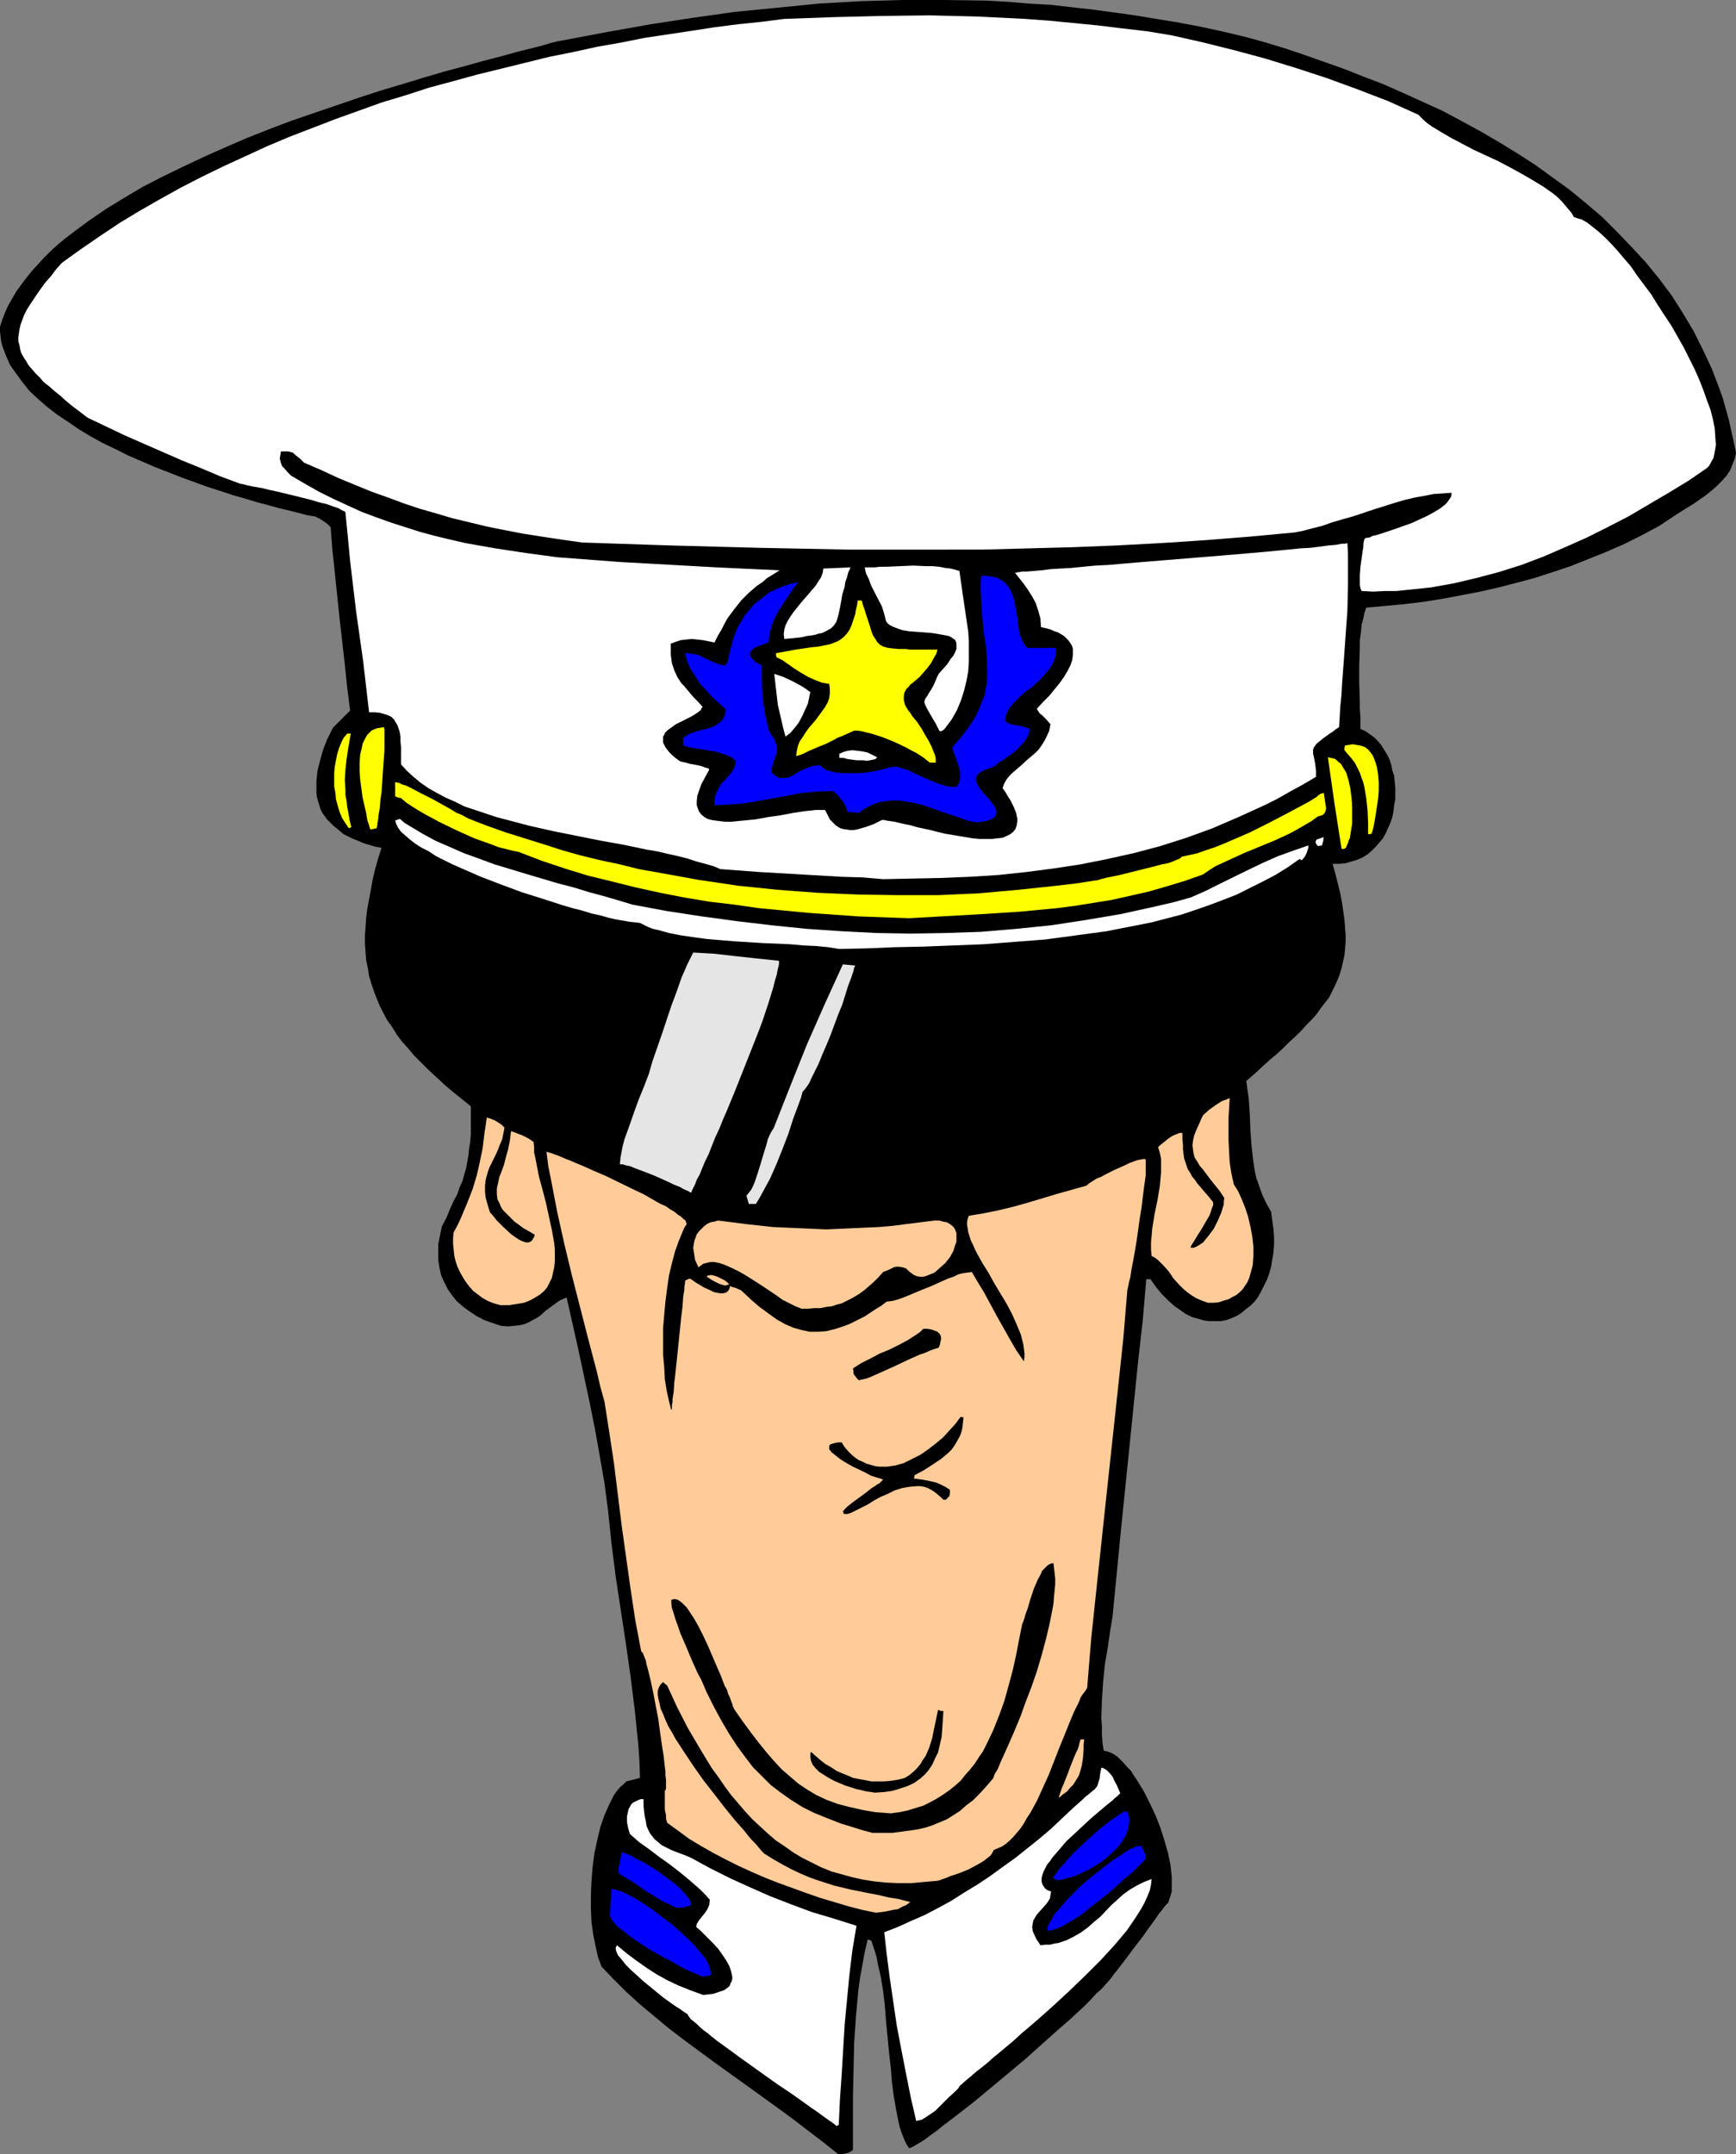 <?xml version="1.0" encoding="UTF-8" standalone="no"?>
<svg
   version="1.0"
   width="125.491mm"
   height="155.668mm"
   id="svg33"
   sodipodi:docname="Sailor 4.wmf"
   xmlns:inkscape="http://www.inkscape.org/namespaces/inkscape"
   xmlns:sodipodi="http://sodipodi.sourceforge.net/DTD/sodipodi-0.dtd"
   xmlns="http://www.w3.org/2000/svg"
   xmlns:svg="http://www.w3.org/2000/svg">
  <rect width="100%" height="100%" fill="#808080" stroke="none"/>
  <sodipodi:namedview
     id="namedview33"
     pagecolor="#ffffff"
     bordercolor="#000000"
     borderopacity="0.25"
     inkscape:showpageshadow="2"
     inkscape:pageopacity="0.0"
     inkscape:pagecheckerboard="0"
     inkscape:deskcolor="#d1d1d1"
     inkscape:document-units="mm" />
  <defs
     id="defs1">
    <pattern
       id="WMFhbasepattern"
       patternUnits="userSpaceOnUse"
       width="6"
       height="6"
       x="0"
       y="0" />
  </defs>
  <path
     style="fill:#000000;fill-opacity:1;fill-rule:evenodd;stroke:none"
     d="m 228.988,588.353 -4.04,-3.232 -4.04,-3.07 -4.202,-3.232 -4.202,-3.07 -8.726,-6.302 -8.565,-6.14 -8.565,-6.302 -4.202,-3.232 -3.878,-3.232 -3.878,-3.232 -3.717,-3.393 -3.394,-3.393 -3.232,-3.393 -0.485,-1.293 -0.485,-1.293 -0.323,-1.454 -0.323,-1.454 -0.646,-3.232 -0.485,-3.393 -0.162,-3.717 v -3.717 l 0.162,-3.878 0.323,-3.878 0.485,-3.717 0.808,-3.717 0.808,-3.393 1.131,-3.232 0.646,-1.454 0.646,-1.454 0.646,-1.293 0.646,-1.293 0.808,-1.131 0.808,-0.97 0.97,-0.808 0.808,-0.808 1.939,-0.485 1.778,-0.485 -0.162,-4.848 -0.323,-4.525 -0.97,-9.372 -1.131,-9.049 -1.293,-9.049 -2.747,-18.098 -1.131,-8.888 -0.97,-9.211 -0.97,-7.433 -1.293,-7.433 -1.293,-7.272 -1.454,-7.272 -3.07,-14.382 -3.232,-14.382 -1.131,0.485 -0.97,0.485 -1.778,1.293 -1.778,1.293 -1.616,1.454 -0.97,0.646 -0.97,0.485 -1.131,0.646 -1.131,0.485 -1.293,0.323 -1.616,0.162 -1.616,0.162 -1.939,-0.162 -2.424,-0.808 -2.262,-0.808 -2.101,-1.131 -1.939,-1.293 -1.778,-1.293 -1.616,-1.454 -1.293,-1.616 -1.131,-1.616 -0.97,-1.939 -0.808,-1.778 -0.485,-2.101 -0.323,-2.101 v -2.101 -2.262 l 0.485,-2.424 0.485,-2.424 1.293,-2.424 0.97,-2.424 0.97,-2.101 0.97,-1.778 0.646,-1.939 0.808,-1.778 0.485,-1.778 0.485,-1.616 0.323,-1.778 0.323,-1.778 0.162,-1.778 0.323,-1.939 0.162,-2.101 v -2.262 -2.585 -2.747 l -2.586,-2.101 -2.424,-1.939 -2.262,-1.939 -2.262,-2.101 -2.101,-1.939 -1.939,-1.939 -1.939,-1.939 -1.616,-1.939 -1.616,-1.778 -1.454,-1.939 -1.293,-2.101 -1.293,-1.778 -1.131,-2.101 -0.97,-1.939 -0.808,-1.939 -0.808,-2.101 -0.646,-1.939 -0.646,-2.101 -0.323,-2.101 -0.485,-2.262 -0.162,-2.262 -0.162,-2.101 v -2.424 l 0.162,-2.262 0.162,-2.424 0.323,-2.585 0.485,-2.585 0.485,-2.585 0.485,-2.747 0.646,-2.747 0.808,-2.909 0.97,-3.07 -1.778,-0.323 -1.616,-0.485 -1.616,-0.485 -1.454,-0.646 -1.293,-0.485 -1.293,-0.646 -1.293,-0.646 -0.97,-0.808 -0.97,-0.808 -0.97,-0.808 -0.808,-0.808 -0.808,-0.808 -1.293,-1.778 -0.485,-0.97 -0.646,-2.101 -0.323,-1.131 -0.162,-1.131 v -1.293 -2.262 l 0.323,-2.747 0.646,-2.585 0.808,-2.909 1.131,-2.909 1.616,-3.232 2.262,-2.262 2.424,-2.424 -0.808,-6.302 -0.646,-6.302 -1.454,-12.766 -1.293,-12.443 -0.646,-6.14 -0.485,-6.14 -0.808,-0.808 -0.646,-0.485 -0.485,-0.323 -0.485,-0.323 -0.808,-0.485 -0.97,-0.485 -2.101,-0.323 -2.424,-0.646 -2.586,-0.646 -2.747,-0.646 -2.909,-0.808 -3.07,-0.808 -3.232,-0.97 -3.394,-0.97 -3.394,-1.131 -3.555,-1.131 -7.11,-2.585 -7.434,-2.909 -7.11,-3.07 -3.555,-1.778 -3.394,-1.616 -3.232,-1.778 -3.232,-1.939 -3.07,-2.101 -2.909,-1.939 -2.747,-2.101 -2.586,-2.262 L 8.08,106.812 6.141,104.388 4.363,101.964 2.747,99.702 1.616,97.116 0.646,94.531 0.323,93.238 0.162,91.945 0,90.491 v -1.293 l 0.646,-1.939 0.808,-2.101 0.808,-1.778 1.131,-1.939 1.131,-1.939 1.293,-1.778 1.454,-1.939 1.454,-1.778 1.616,-1.778 1.616,-1.778 1.778,-1.778 1.939,-1.778 1.939,-1.616 2.101,-1.616 4.363,-3.232 4.686,-3.232 5.01,-3.07 5.171,-3.07 5.333,-2.747 5.656,-2.747 5.818,-2.747 5.818,-2.585 5.979,-2.585 6.141,-2.424 5.979,-2.262 6.141,-2.101 6.141,-2.101 6.141,-2.101 5.979,-1.939 5.979,-1.778 5.818,-1.778 5.494,-1.616 5.494,-1.454 5.171,-1.454 5.01,-1.293 4.686,-1.293 4.525,-1.131 1.939,-0.485 2.101,-0.646 1.939,-0.485 1.778,-0.323 L 165.964,8.726 177.76,6.625 189.396,4.848 200.869,3.232 212.504,2.101 223.816,0.97 235.29,0.323 246.602,0 h 11.474 l 11.474,0.162 5.656,0.323 5.818,0.485 5.818,0.323 5.656,0.646 5.818,0.646 5.979,0.808 5.818,0.808 5.818,0.97 5.979,0.97 5.979,1.131 5.979,1.293 6.141,1.454 5.333,1.454 5.333,1.616 5.333,1.778 5.494,1.939 5.494,1.939 5.333,2.101 5.494,2.101 5.494,2.424 5.333,2.424 5.333,2.424 5.171,2.747 5.333,2.909 5.01,2.909 5.01,3.07 5.01,3.232 4.686,3.393 4.686,3.393 4.525,3.717 4.363,3.717 4.04,4.04 4.04,4.201 3.878,4.201 3.555,4.363 3.394,4.525 3.07,4.848 2.909,4.848 2.586,5.171 2.424,5.171 2.101,5.494 0.97,2.747 0.808,2.909 0.808,2.909 0.646,2.909 0.646,2.909 0.646,3.07 -0.323,1.616 -0.646,1.616 -0.646,1.616 -0.97,1.454 -1.293,1.454 -1.293,1.293 -1.454,1.293 -1.616,1.293 -3.232,2.262 -3.394,2.101 -3.232,2.101 -1.454,0.97 -1.454,0.97 -4.848,2.585 -4.848,2.424 -4.848,2.101 -4.848,1.939 -4.848,1.939 -4.848,1.616 -5.01,1.616 -4.848,1.293 -5.01,1.293 -5.01,1.131 -5.01,0.97 -5.171,0.97 -5.01,0.808 -5.333,0.646 -5.171,0.485 -5.333,0.485 -0.485,1.293 -0.323,1.616 -0.485,1.778 -0.162,1.939 -0.323,2.262 v 2.262 l -0.162,4.686 v 4.848 l 0.162,4.848 v 2.101 l 0.162,2.101 v 1.778 1.616 l 1.454,0.646 1.131,0.808 1.131,0.808 0.97,0.97 0.97,1.131 0.808,1.293 0.808,1.293 0.646,1.293 0.485,1.454 0.323,1.616 0.485,1.454 0.162,1.616 0.162,1.616 v 1.616 1.616 l -0.323,1.616 -0.162,1.616 -0.323,1.616 -0.485,1.454 -0.646,1.454 -0.646,1.454 -0.808,1.454 -0.97,1.131 -0.97,1.131 -1.131,1.131 -1.131,0.97 -1.293,0.808 -1.454,0.646 -1.616,0.485 -1.616,0.485 -1.778,0.162 h -1.778 l 0.808,2.909 0.646,2.585 0.646,2.585 0.485,2.585 0.323,2.262 0.323,2.262 0.162,2.101 0.162,2.101 v 1.939 l -0.162,1.939 -0.162,1.778 -0.808,3.555 -0.485,1.616 -0.646,1.616 -0.646,1.454 -0.808,1.616 -0.808,1.616 -2.262,2.909 -1.131,1.616 -1.293,1.454 -1.454,1.454 -1.293,1.454 -1.616,1.616 -1.778,1.616 -1.616,1.616 -1.939,1.778 -1.939,1.616 -1.939,1.778 -2.101,1.939 -2.262,1.939 0.323,2.262 0.323,2.262 0.323,4.525 0.162,4.363 0.323,4.363 0.485,4.201 0.323,2.262 0.485,2.262 0.808,2.262 0.808,2.262 1.131,2.424 1.293,2.262 0.323,2.424 0.323,2.262 0.162,2.262 v 2.101 l -0.162,2.101 -0.323,1.939 -0.323,1.939 -0.485,1.778 -0.646,1.778 -0.808,1.616 -0.808,1.616 -0.808,1.454 -0.97,1.293 -1.131,1.131 -1.293,0.97 -1.131,0.97 -1.293,0.808 -1.454,0.646 -1.293,0.485 -1.616,0.323 h -1.454 -1.616 l -1.454,-0.162 -1.616,-0.485 -1.778,-0.485 -1.616,-0.808 -1.616,-1.131 -1.616,-1.131 -1.616,-1.454 -1.778,-1.778 -1.454,-1.778 -1.616,-2.262 h -0.485 -0.646 l -0.97,11.311 -1.293,11.473 -4.686,46.053 -2.262,23.269 -0.323,1.939 -0.323,1.939 -0.323,2.262 -0.323,2.262 -0.808,4.686 -0.485,4.848 -0.323,5.009 -0.162,4.848 0.162,2.262 v 2.262 l 0.162,2.262 0.323,2.101 0.808,0.162 0.97,0.323 0.97,0.485 0.97,0.646 0.808,0.808 0.97,0.97 0.97,1.131 0.97,0.97 0.808,1.293 0.97,1.454 1.778,2.909 1.616,3.232 1.616,3.393 1.293,3.393 1.131,3.555 0.97,3.393 0.646,3.232 0.162,1.616 0.162,1.454 v 1.454 1.293 1.293 l -0.323,1.131 -0.323,0.97 -0.323,0.97 -0.323,0.323 -0.485,0.485 -0.485,0.646 -0.485,0.646 -0.808,0.97 -0.646,0.97 -0.808,1.131 -0.808,1.131 -0.97,1.293 -0.97,1.454 -1.131,1.454 -1.131,1.454 -2.424,3.232 -2.586,3.393 -0.808,0.97 -0.808,1.131 -1.131,1.293 -1.293,1.454 -1.616,1.454 -1.616,1.778 -1.778,1.778 -1.939,1.778 -2.101,1.939 -2.262,1.939 -4.525,4.04 -4.686,4.201 -5.01,4.201 -4.848,4.04 -4.686,3.878 -2.262,1.778 -2.101,1.616 -2.101,1.616 -1.939,1.454 -1.778,1.454 -1.616,1.131 -1.454,1.131 -1.293,0.808 -1.131,0.646 -0.808,0.485 -0.646,0.323 -0.485,0.162 -0.646,-0.97 -0.485,-0.97 -0.485,-1.131 -0.485,-1.293 -0.485,-1.454 -0.323,-1.454 -0.323,-1.616 -0.323,-1.616 -0.646,-3.717 -0.485,-3.717 -0.323,-4.04 -0.485,-4.201 -0.808,-8.403 -0.323,-4.201 -0.485,-4.201 -0.646,-3.878 -0.808,-3.555 -0.323,-1.778 -0.485,-1.616 -0.485,-1.454 -0.485,-1.454 -0.97,-0.323 -0.808,3.393 -0.646,3.555 -0.646,3.555 -0.485,3.555 -0.646,7.11 -0.485,7.272 -0.162,7.272 -0.162,7.272 v 14.543 l -0.485,0.323 -0.485,0.323 -1.131,0.323 -0.97,0.162 z"
     id="path1" />
  <path
     style="fill:#ffffff;fill-opacity:1;fill-rule:evenodd;stroke:none"
     d="m 228.665,580.758 -0.97,-0.808 -0.97,-0.646 -1.131,-0.808 -1.131,-0.808 -1.293,-0.97 -1.454,-0.97 -2.909,-2.101 -3.232,-2.262 -3.394,-2.262 -6.787,-4.848 -3.394,-2.424 -3.07,-2.262 -2.909,-2.101 -1.454,-1.131 -1.131,-0.97 -1.131,-0.808 -1.131,-0.97 -0.808,-0.808 -0.808,-0.646 -0.808,-0.646 -0.485,-0.646 -0.323,-0.485 -0.162,-0.323 -0.323,-0.162 -0.485,-0.323 -0.485,-0.323 -0.646,-0.485 -1.293,-0.808 -1.616,-1.131 -1.778,-1.293 -1.778,-1.454 -3.555,-2.909 -1.778,-1.616 -1.616,-1.454 -1.454,-1.454 -1.131,-1.454 -0.97,-1.131 -0.323,-0.646 -0.162,-0.485 -0.162,-0.485 v -0.485 l 0.162,-0.323 0.162,-0.323 2.747,2.262 2.586,1.939 2.747,1.939 2.747,1.778 2.909,1.616 3.07,1.454 3.232,1.293 1.778,0.646 1.778,0.646 1.454,-0.162 1.293,-0.162 0.97,-0.323 0.97,-0.323 0.97,-0.323 0.485,-0.323 0.646,-0.485 0.485,-0.485 0.162,-0.646 0.323,-0.485 0.162,-0.646 v -0.646 l -0.323,-1.454 -0.485,-1.454 -0.808,-1.454 -0.97,-1.454 -1.131,-1.616 -1.293,-1.454 -1.293,-1.293 -1.293,-1.293 -1.131,-1.131 -1.131,-0.97 0.162,-0.808 0.485,-0.808 0.485,-0.646 0.646,-0.808 0.646,-0.808 0.646,-0.97 0.485,-1.131 0.162,-1.454 -1.293,-1.454 -1.293,-1.293 -2.747,-2.424 -2.747,-2.262 -2.909,-2.262 -2.747,-1.939 -2.747,-2.101 -2.747,-1.939 -2.586,-2.262 -0.485,-1.616 -0.323,-1.616 v -1.616 l 0.323,-1.454 0.162,-0.646 0.323,-0.485 0.323,-0.646 0.485,-0.485 0.646,-0.323 0.646,-0.323 0.808,-0.323 h 0.808 v 1.778 l 0.162,1.616 0.162,1.293 0.323,1.454 0.162,1.131 0.485,1.131 0.485,0.97 0.646,0.808 0.646,0.808 0.97,0.808 0.97,0.808 1.293,0.646 1.293,0.646 1.616,0.646 1.778,0.646 1.939,0.808 5.333,2.909 5.494,2.747 5.333,2.424 5.494,2.424 5.818,2.262 5.656,2.101 5.979,1.778 6.141,1.939 -1.131,6.787 -0.808,6.625 -0.646,6.787 -0.646,6.787 -0.808,13.574 -0.485,6.948 -0.323,6.948 h -0.323 z"
     id="path2" />
  <path
     style="fill:#ffffff;fill-opacity:1;fill-rule:evenodd;stroke:none"
     d="m 250.319,579.304 -1.454,-6.302 -1.293,-6.464 -1.293,-6.625 -1.293,-6.787 -0.97,-6.625 -0.97,-6.625 -0.808,-6.302 -0.323,-2.909 -0.323,-2.909 3.717,-1.454 3.555,-1.616 3.717,-1.616 3.717,-1.939 3.555,-1.939 3.555,-2.262 3.717,-2.262 3.394,-2.262 3.555,-2.585 3.394,-2.424 3.232,-2.585 3.232,-2.585 3.232,-2.747 2.909,-2.747 2.909,-2.747 2.909,-2.585 0.646,-0.646 0.646,-0.485 0.97,-0.808 0.97,-0.808 0.646,-0.808 0.323,-0.97 0.323,-1.131 0.162,-1.293 0.323,-1.616 h 0.323 l 0.323,0.162 0.808,0.485 0.808,0.808 0.808,0.97 0.485,1.131 0.646,1.131 0.485,1.131 0.485,1.131 -0.323,0.323 -0.485,0.485 -0.646,0.485 -0.646,0.646 -0.808,0.646 -0.808,0.646 -2.101,1.778 -2.101,1.778 -2.262,2.101 -2.262,2.101 -2.262,2.101 -1.939,2.262 -1.939,2.262 -0.646,0.97 -0.808,0.97 -0.485,0.97 -0.485,0.97 -0.323,0.97 -0.162,0.808 v 0.808 l 0.162,0.646 0.323,0.646 0.485,0.646 0.646,0.485 0.97,0.323 -0.162,0.97 -0.162,0.97 -0.485,0.808 -0.485,0.646 -1.293,1.454 -1.293,1.454 -0.485,0.808 -0.485,0.808 -0.162,0.808 -0.162,0.97 0.162,1.131 0.485,1.131 0.646,1.293 0.485,0.646 0.485,0.808 1.293,-0.162 h 1.293 l 1.293,-0.323 1.131,-0.162 2.262,-0.808 1.939,-0.97 1.939,-1.131 1.778,-1.293 1.616,-1.454 1.778,-1.454 3.07,-3.232 1.616,-1.454 1.616,-1.454 1.778,-1.293 1.939,-1.131 1.939,-0.97 2.101,-0.808 -0.162,1.454 -0.323,1.616 -0.646,1.616 -0.808,1.778 -0.97,1.778 -1.131,1.778 -1.293,1.939 -1.454,2.101 -1.616,1.939 -1.778,2.101 -1.778,1.939 -1.939,2.101 -4.202,4.201 -4.363,4.201 -4.363,4.04 -4.363,3.878 -4.363,3.717 -2.101,1.939 -1.939,1.616 -1.939,1.616 -1.778,1.454 -1.616,1.454 -1.616,1.293 -1.454,1.131 -1.293,1.131 -0.97,0.808 -0.97,0.808 -0.485,0.485 -0.646,0.485 -0.485,0.808 -0.808,0.808 -1.778,1.616 -1.939,1.939 -1.778,1.778 -0.97,0.646 -0.97,0.646 -0.97,0.646 -0.808,0.485 -0.808,0.162 z"
     id="path3" />
  <path
     style="fill:#0000ff;fill-opacity:1;fill-rule:evenodd;stroke:none"
     d="m 191.82,539.876 -1.293,-0.646 -1.616,-0.646 -1.778,-0.808 -1.778,-0.97 -1.939,-1.131 -1.939,-0.97 -4.04,-2.262 -1.939,-1.293 -1.939,-1.293 -1.616,-1.131 -1.616,-1.293 -1.293,-0.97 -1.131,-1.131 -0.808,-1.131 -0.485,-0.97 0.485,-7.272 h 0.485 l 0.646,0.162 0.808,0.323 0.808,0.162 0.97,0.485 0.97,0.485 2.101,1.131 2.262,1.454 2.424,1.616 2.262,1.778 2.424,1.778 2.424,2.101 2.101,1.939 1.939,1.939 1.616,1.939 0.808,0.97 0.646,0.808 0.485,0.808 0.323,0.808 0.323,0.808 0.162,0.808 0.162,0.646 -0.162,0.646 z"
     id="path4" />
  <path
     style="fill:#0000ff;fill-opacity:1;fill-rule:evenodd;stroke:none"
     d="m 286.194,527.272 v -0.646 l 0.162,-0.646 0.323,-0.646 0.485,-0.808 0.485,-0.808 0.485,-0.97 1.616,-1.778 1.616,-1.939 1.939,-1.939 2.101,-2.101 2.262,-1.939 2.262,-1.778 2.262,-1.778 2.101,-1.616 2.101,-1.293 0.808,-0.646 0.97,-0.485 0.808,-0.485 0.808,-0.323 0.485,-0.323 h 0.646 l 0.485,-0.162 h 0.485 l 0.323,0.808 0.323,0.646 0.162,0.485 0.323,0.323 v 0.646 0.646 l -0.97,0.97 -1.293,1.293 -1.454,1.454 -1.778,1.454 -1.778,1.616 -1.939,1.778 -4.04,3.232 -2.101,1.616 -1.939,1.616 -1.939,1.293 -1.939,1.131 -1.616,0.97 -1.616,0.646 -0.646,0.162 -0.646,0.323 h -0.646 z"
     id="path5" />
  <path
     style="fill:#ffcc99;fill-opacity:1;fill-rule:evenodd;stroke:none"
     d="m 239.33,522.424 -3.878,-0.808 -3.717,-0.97 -7.595,-2.262 -3.717,-1.293 -7.595,-2.747 -3.717,-1.454 -3.717,-1.616 -3.555,-1.616 -3.555,-1.778 -3.394,-1.778 -3.394,-1.939 -3.232,-1.939 -3.07,-2.262 -2.909,-2.101 -0.323,-1.131 v -0.97 l -0.323,-1.454 v -0.808 -4.363 l 0.162,-0.162 0.162,-0.485 v -0.646 -0.808 -0.97 l -0.162,-1.131 v -1.131 l -0.162,-1.293 -0.162,-1.454 -0.162,-1.454 -0.485,-3.07 -0.485,-3.393 -0.485,-3.555 -0.646,-3.393 -0.646,-3.393 -0.646,-3.07 -0.323,-1.454 -0.323,-1.293 -0.323,-1.293 -0.323,-1.131 -0.162,-0.97 -0.323,-0.808 -0.323,-0.808 -0.162,-0.485 -0.323,-0.323 -0.162,-0.162 -1.616,-8.564 -1.293,-8.564 -2.424,-17.29 -2.101,-16.967 -1.293,-8.564 -1.293,-8.241 -1.131,-4.04 -0.97,-4.201 -2.262,-8.564 -4.525,-17.613 -2.101,-8.726 -1.939,-8.726 -0.808,-4.201 -0.808,-4.201 -0.808,-4.04 -0.485,-3.878 h 0.162 l 0.485,0.162 0.646,0.162 0.808,0.323 0.97,0.323 1.131,0.485 1.131,0.485 1.293,0.485 1.454,0.646 1.616,0.646 3.232,1.454 3.394,1.454 6.949,3.393 3.394,1.616 3.07,1.778 1.454,0.808 1.454,0.646 1.131,0.808 1.131,0.646 0.97,0.808 0.808,0.485 0.646,0.646 0.646,0.485 0.162,0.485 0.162,0.485 -0.646,0.97 -0.485,1.131 -1.131,2.747 -0.97,2.747 -0.808,3.07 -0.808,3.393 -0.485,3.393 -0.485,3.717 -0.323,3.555 -0.323,3.717 v 3.555 3.717 l 0.323,3.393 0.162,3.232 0.485,3.07 0.646,2.909 0.323,1.293 0.323,1.293 v -0.162 l 0.162,-0.323 v -0.323 -0.646 l 0.162,-0.808 V 382.163 l 0.162,-0.97 0.162,-1.131 0.162,-2.424 0.323,-2.747 0.323,-3.07 0.323,-3.07 0.646,-6.302 0.323,-3.07 0.323,-2.585 0.162,-2.585 0.162,-0.97 0.162,-0.97 v -0.808 l 0.162,-0.808 v -0.485 l 0.162,-0.485 1.131,-0.485 0.323,0.162 0.485,0.323 0.646,0.485 0.808,0.485 1.616,0.97 1.778,0.808 0.97,0.485 0.808,0.162 0.97,0.162 h 0.646 l 0.808,-0.162 0.485,-0.323 0.485,-0.646 0.162,-0.808 1.616,0.485 1.454,0.646 2.586,2.424 2.424,2.101 2.424,1.778 2.262,1.616 2.262,1.293 2.262,0.97 2.262,0.646 2.262,0.485 h 2.262 l 2.262,-0.162 2.586,-0.646 2.424,-0.808 1.293,-0.485 1.293,-0.646 2.909,-1.454 1.454,-0.97 1.454,-0.97 1.616,-0.97 1.454,-1.131 1.454,-0.162 1.293,-0.323 1.454,-0.485 1.616,-0.646 3.07,-1.293 3.232,-1.293 3.232,-1.454 1.454,-0.646 1.454,-0.485 1.293,-0.646 1.293,-0.323 1.293,-0.162 1.131,-0.162 1.616,2.747 1.778,2.909 3.394,6.302 3.555,6.302 1.778,3.07 2.101,3.07 0.162,-1.131 v -1.131 l -0.162,-1.293 -0.162,-1.131 -0.323,-1.293 -0.323,-1.293 -1.131,-2.747 -1.293,-2.909 -1.454,-2.747 -3.394,-5.656 -1.616,-2.909 -1.616,-2.585 -1.454,-2.585 -0.646,-1.293 -0.485,-1.131 -0.646,-1.293 -0.323,-1.131 -0.323,-0.97 -0.162,-1.131 -0.162,-0.808 v -0.97 l 0.162,-0.808 0.323,-0.808 3.878,-0.646 4.04,-0.808 4.04,-0.97 4.04,-1.131 8.08,-2.424 8.08,-2.262 0.323,-0.323 0.646,-0.485 0.808,-0.485 0.97,-0.646 1.293,-0.485 1.131,-0.646 2.586,-1.293 2.586,-1.131 1.293,-0.646 1.293,-0.485 0.97,-0.323 0.808,-0.162 0.808,-0.162 h 0.485 l 0.162,0.323 v 0.323 2.101 0.808 0.97 l -0.162,1.131 -0.323,2.262 -0.323,2.585 -0.323,2.747 -0.485,2.909 -0.808,5.817 -0.485,2.909 -0.485,2.747 -0.485,2.424 -0.323,2.262 -0.323,1.131 -0.323,1.616 -0.162,0.646 -1.131,13.574 -1.454,13.574 -2.909,26.986 -2.909,27.147 -1.454,13.735 -1.131,13.735 -0.485,0.808 -0.646,0.808 -0.646,0.97 -0.485,1.293 -0.646,1.293 -0.646,1.293 -1.293,3.07 -1.293,3.232 -1.454,3.555 -2.909,7.433 -1.616,3.555 -1.616,3.555 -1.778,3.232 -0.97,1.454 -0.808,1.454 -0.97,1.454 -0.97,1.131 -0.97,1.131 -0.97,0.97 -1.131,0.97 -0.97,0.646 -1.131,0.485 -1.131,0.485 -0.323,0.646 -0.485,0.808 -0.808,0.646 -0.808,0.646 -0.97,0.646 -1.131,0.646 -2.424,1.293 -2.424,0.97 -2.424,0.808 -1.131,0.485 -0.97,0.323 -0.808,0.323 -0.646,0.162 -3.717,0.323 -3.555,0.323 h -3.394 l -3.394,-0.162 -3.232,-0.323 -3.07,-0.485 -2.909,-0.646 -2.909,-0.808 -2.909,-0.808 -2.747,-1.131 -2.586,-1.293 -2.586,-1.293 -2.424,-1.454 -2.262,-1.616 -2.424,-1.616 -2.262,-1.939 -4.202,-3.878 -1.939,-2.101 -1.939,-2.262 -1.939,-2.262 -1.778,-2.424 -1.778,-2.585 -1.778,-2.424 -3.232,-5.333 -3.232,-5.494 -2.909,-5.656 -2.747,-5.979 -0.646,-0.485 -0.485,-0.485 -0.646,0.646 -0.485,0.808 -0.323,0.97 v 0.97 l 0.162,1.131 0.323,1.293 0.323,1.454 0.646,1.454 0.646,1.616 0.808,1.778 0.97,1.616 0.97,1.778 2.424,3.717 2.586,3.878 2.747,3.878 2.909,3.717 2.747,3.555 2.747,3.393 1.293,1.454 1.293,1.454 1.131,1.454 0.97,1.131 1.131,1.131 0.808,0.97 0.808,0.97 0.646,0.646 2.586,1.616 2.586,1.454 2.424,1.293 2.424,1.131 2.262,0.97 2.262,0.808 4.525,1.454 4.686,1.131 4.848,0.97 2.586,0.485 2.747,0.646 2.909,0.485 3.07,0.808 -1.131,0.808 -1.131,0.485 -1.131,0.646 -1.131,0.162 -2.424,0.485 z"
     id="path6" />
  <path
     style="fill:#0000ff;fill-opacity:1;fill-rule:evenodd;stroke:none"
     d="m 185.194,521.131 -0.97,-0.323 -0.97,-0.485 -0.97,-0.485 -1.131,-0.485 -2.101,-1.293 -2.424,-1.454 -2.101,-1.454 -2.101,-1.454 -0.97,-0.485 -0.97,-0.646 -0.808,-0.485 -0.646,-0.485 v -1.616 l 0.323,-1.454 0.485,-2.585 0.646,0.162 0.97,0.323 1.131,0.485 1.293,0.808 1.454,0.646 1.616,0.97 3.07,1.939 3.07,2.262 1.454,1.131 1.293,1.131 1.131,1.293 0.97,1.131 0.646,0.97 0.323,1.131 -0.485,0.162 -0.646,0.162 -0.808,0.323 H 186.002 Z"
     id="path7" />
  <path
     style="fill:#0000ff;fill-opacity:1;fill-rule:evenodd;stroke:none"
     d="m 288.78,513.537 -0.485,-0.323 h -0.485 v -0.323 l 0.162,-0.485 0.323,-0.323 0.323,-0.485 0.808,-1.131 1.131,-1.293 1.293,-1.454 1.293,-1.454 3.232,-3.07 3.394,-3.07 1.616,-1.293 1.616,-1.293 1.454,-0.97 1.293,-0.97 1.131,-0.646 0.485,-0.162 0.485,-0.162 0.323,0.808 0.323,0.808 v 0.808 0.808 l -0.323,1.616 -0.485,1.616 -0.97,1.616 -1.131,1.616 -1.454,1.454 -1.616,1.454 -1.616,1.293 -1.778,1.131 -1.939,1.131 -1.778,0.808 -1.778,0.808 -1.778,0.485 -1.616,0.485 z"
     id="path8" />
  <path
     style="fill:#000000;fill-opacity:1;fill-rule:evenodd;stroke:none"
     d="m 238.361,500.609 -2.424,-0.646 -2.101,-0.646 -4.202,-1.293 -3.717,-1.454 -3.555,-1.454 -3.232,-1.616 -3.07,-1.939 -2.747,-1.939 -2.747,-2.101 -2.424,-2.424 -2.424,-2.424 -2.101,-2.747 -2.262,-3.07 -2.101,-3.232 -2.101,-3.555 -2.101,-3.878 -2.101,-4.201 -0.323,-0.808 -0.485,-1.131 -0.646,-1.454 -0.808,-1.454 -0.808,-1.778 -0.808,-1.778 -1.616,-3.878 -1.616,-3.717 -0.646,-1.939 -0.646,-1.778 -0.485,-1.616 -0.485,-1.454 -0.162,-1.293 v -0.97 l 0.646,-0.162 h 0.485 l 0.646,0.162 0.485,0.323 0.646,0.485 0.646,0.646 0.646,0.646 0.646,0.97 0.646,0.97 0.646,0.97 1.293,2.262 1.293,2.585 1.293,2.747 2.424,5.656 1.131,2.585 0.97,2.585 0.646,1.131 0.323,1.131 0.485,0.97 0.323,0.97 0.323,0.808 0.162,0.646 0.323,0.646 0.162,0.323 2.262,3.232 2.262,3.07 2.101,2.747 2.101,2.585 2.101,2.424 2.101,2.262 2.262,1.939 2.262,1.939 2.424,1.616 2.424,1.454 2.747,1.293 3.07,1.131 3.07,0.808 3.555,0.808 1.778,0.323 1.939,0.323 2.101,0.162 2.101,0.162 2.424,-0.323 2.262,-0.485 2.101,-0.646 2.101,-0.646 1.939,-0.97 1.778,-0.97 1.778,-1.131 1.616,-1.131 1.616,-1.293 1.454,-1.293 1.293,-1.616 1.293,-1.454 1.293,-1.616 1.131,-1.778 1.131,-1.616 0.97,-1.939 1.778,-3.717 1.616,-4.04 1.454,-4.04 1.131,-4.04 1.131,-4.201 0.97,-4.363 0.808,-4.201 0.808,-4.04 0.323,-0.808 0.323,-0.97 0.323,-1.131 0.485,-1.293 0.808,-2.747 0.97,-2.909 1.131,-2.585 0.646,-1.131 0.485,-1.131 0.808,-0.808 0.646,-0.646 0.808,-0.485 0.808,-0.162 0.162,1.293 0.162,1.454 0.162,1.454 v 1.616 l -0.162,1.778 -0.162,1.616 -0.162,1.939 -0.323,1.778 -0.808,4.04 -0.97,4.04 -1.131,4.201 -1.293,4.363 -1.454,4.201 -1.616,4.201 -1.454,4.04 -1.616,3.878 -1.616,3.717 -1.616,3.555 -0.646,1.454 -0.646,1.616 -0.808,1.293 -0.485,1.293 -1.939,2.262 -1.778,1.939 -1.778,1.778 -1.939,1.454 -1.616,1.454 -1.778,1.131 -1.778,1.131 -1.939,0.808 -1.939,0.808 -1.939,0.646 -2.101,0.485 -2.101,0.323 -2.424,0.323 -2.424,0.323 h -2.747 z"
     id="path9" />
  <path
     style="fill:#ffcc99;fill-opacity:1;fill-rule:evenodd;stroke:none"
     d="m 289.265,491.075 0.162,-0.646 0.323,-0.97 0.323,-0.97 0.485,-1.131 0.97,-2.424 0.485,-1.293 0.485,-1.293 0.97,-2.424 0.485,-1.131 0.485,-0.97 0.323,-0.97 0.162,-0.808 0.162,-0.485 0.162,-0.485 h 0.97 l -0.162,1.454 v 1.293 l -0.162,2.262 -0.323,2.101 -0.485,1.778 -0.323,0.97 -0.485,0.808 -0.485,0.808 -0.646,0.97 -0.808,0.808 -0.808,0.97 -1.131,0.808 z"
     id="path10" />
  <path
     style="fill:#000000;fill-opacity:1;fill-rule:evenodd;stroke:none"
     d="m 239.007,489.621 -0.97,-0.162 -1.293,-0.162 -1.293,-0.323 -1.454,-0.323 -3.07,-0.97 -3.07,-1.293 -1.454,-0.808 -1.293,-0.808 -1.293,-0.808 -0.97,-0.97 -0.808,-0.97 -0.485,-1.131 -0.162,-1.131 v -0.646 l 0.162,-0.646 2.586,2.262 1.454,1.131 1.454,0.808 1.454,0.97 1.454,0.646 1.616,0.646 1.454,0.646 1.616,0.323 1.778,0.323 1.616,0.323 h 1.778 1.778 l 1.939,-0.162 1.939,-0.323 1.778,-0.485 1.293,-0.808 1.131,-0.97 0.97,-0.97 0.808,-0.97 0.646,-1.131 0.808,-1.131 0.97,-2.262 0.808,-2.585 0.485,-2.424 1.131,-5.333 0.808,0.323 h 0.646 l -0.162,2.585 -0.162,2.424 -0.162,2.101 -0.485,2.101 -0.485,2.101 -0.808,1.616 -0.808,1.778 -0.97,1.454 -1.131,1.293 -1.293,1.131 -1.616,1.131 -1.778,0.808 -1.939,0.646 -2.101,0.646 -2.262,0.323 z"
     id="path11" />
  <path
     style="fill:#000000;fill-opacity:1;fill-rule:evenodd;stroke:none"
     d="m 230.604,413.512 -0.162,-0.323 -0.162,-0.323 0.485,-0.646 0.646,-0.646 1.616,-1.293 3.555,-2.585 1.616,-1.293 0.808,-0.485 0.646,-0.485 0.646,-0.323 0.485,-0.485 0.323,-0.323 0.162,-0.162 -0.323,-0.162 -0.485,-0.162 -1.131,-0.323 -1.454,-0.485 -1.454,-0.808 -3.394,-1.616 -1.454,-0.808 -1.616,-0.97 -1.293,-0.97 -0.97,-0.808 -0.485,-0.323 -0.323,-0.485 -0.323,-0.323 v -0.323 -0.323 -0.323 l 0.162,-0.323 0.323,-0.162 0.485,-0.162 0.646,-0.162 0.808,-0.162 h 0.97 l 0.808,1.293 0.97,1.131 0.97,0.97 0.97,0.808 0.97,0.646 1.131,0.485 0.97,0.485 1.131,0.323 1.131,0.323 1.131,0.162 h 1.131 1.131 l 2.262,-0.323 2.262,-0.646 2.262,-1.131 2.262,-1.131 2.101,-1.454 2.101,-1.616 1.939,-1.616 1.778,-1.939 1.616,-1.778 1.454,-1.939 h 0.323 l 0.485,0.162 -0.162,1.454 -0.162,1.454 -0.323,1.293 -0.485,1.131 -0.646,1.131 -0.646,1.131 -0.808,1.131 -0.97,0.97 -1.939,1.616 -2.424,1.616 -2.262,1.454 -2.424,1.293 -0.162,0.162 v 0.323 l -0.162,0.485 2.424,0.323 2.424,0.485 1.293,0.323 1.131,0.485 1.293,0.646 1.293,0.808 v 0.97 l -0.162,0.808 -0.323,0.323 -0.323,0.323 -0.323,0.323 h -0.646 l -0.808,-0.808 -0.97,-0.808 -0.808,-0.646 -0.808,-0.485 -0.97,-0.485 -0.97,-0.323 -0.97,-0.162 h -0.97 l -1.939,0.162 -1.939,0.323 -2.101,0.646 -1.939,0.97 -1.939,0.808 -1.778,0.97 -1.778,1.131 -1.616,0.808 -1.616,0.808 -1.293,0.646 -0.97,0.323 h -0.646 z"
     id="path12" />
  <path
     style="fill:#000000;fill-opacity:1;fill-rule:evenodd;stroke:none"
     d="m 234.644,376.992 -0.646,-0.646 -0.323,-0.485 -0.323,-0.323 -0.162,-0.485 v -0.485 l -0.162,-0.808 2.262,-1.454 2.586,-1.293 2.424,-1.293 2.747,-1.131 2.586,-1.293 2.424,-1.293 2.262,-1.454 1.131,-0.808 0.808,-0.808 h 1.131 l 0.97,0.162 0.97,0.323 0.808,0.323 0.646,0.646 0.162,0.323 0.162,0.485 v 0.646 l -0.162,0.646 -0.162,0.808 -0.323,0.808 -1.131,0.323 -1.293,0.485 -1.454,0.646 -1.454,0.485 -3.232,1.454 -3.394,1.616 -3.232,1.454 -1.454,0.646 -1.454,0.646 -1.131,0.485 -1.131,0.323 -0.808,0.162 z"
     id="path13" />
  <path
     style="fill:#ffcc99;fill-opacity:1;fill-rule:evenodd;stroke:none"
     d="m 218.968,357.44 -1.616,-0.646 -1.616,-0.808 -1.939,-0.97 -1.778,-1.293 -3.878,-2.585 -4.04,-2.585 -1.939,-1.131 -1.939,-0.97 -1.778,-0.808 -1.778,-0.646 -1.616,-0.323 h -0.808 l -0.808,0.162 -0.646,0.162 -0.646,0.162 -0.646,0.485 -0.646,0.485 -0.485,-0.97 -0.485,-1.131 -0.162,-1.131 -0.162,-0.97 -0.162,-1.131 0.162,-0.97 0.162,-0.97 0.323,-0.808 0.323,-0.97 0.646,-0.808 0.646,-0.646 0.646,-0.646 0.808,-0.646 0.97,-0.485 0.97,-0.162 1.131,-0.323 3.878,0.485 3.717,0.485 7.434,0.808 7.272,0.323 7.272,0.323 7.11,-0.323 7.272,-0.323 3.717,-0.323 3.717,-0.485 3.878,-0.485 3.878,-0.485 h 1.293 l 1.131,0.323 0.97,0.162 0.808,0.485 0.646,0.485 0.485,0.485 0.323,0.646 0.323,0.808 v 0.646 0.808 0.97 l -0.323,0.808 -0.485,1.616 -0.97,1.778 -1.293,1.616 -1.454,1.293 -1.454,1.293 -0.808,0.323 -0.808,0.323 -0.808,0.323 -0.808,0.162 h -0.808 l -0.808,-0.162 -0.808,-0.323 -0.646,-0.485 -0.646,-0.485 -0.808,-0.808 -0.97,-0.323 -0.97,-0.162 h -0.808 l -0.646,0.162 -1.293,0.646 -0.808,0.323 -0.808,0.323 -1.293,1.454 -1.293,1.293 -1.293,1.131 -1.131,0.97 -1.293,0.97 -1.293,0.808 -1.131,0.646 -1.293,0.646 -1.293,0.646 -1.293,0.323 -1.454,0.485 -1.454,0.162 -1.616,0.323 h -1.616 l -1.778,0.162 z"
     id="path14" />
  <path
     style="fill:#ffcc99;fill-opacity:1;fill-rule:evenodd;stroke:none"
     d="m 136.714,356.47 -1.778,-0.485 -1.616,-0.646 -1.454,-0.808 -1.293,-0.97 -1.293,-0.97 -1.131,-1.293 -0.97,-1.293 -0.808,-1.293 -0.808,-1.454 -0.646,-1.454 -0.485,-1.454 -0.323,-1.454 -0.162,-1.616 -0.162,-1.616 v -1.454 l 0.162,-1.616 1.131,-2.101 0.97,-2.101 0.808,-1.939 0.808,-1.939 1.454,-3.717 1.131,-3.717 0.808,-3.555 0.808,-3.878 0.485,-4.04 0.323,-2.101 0.323,-2.262 1.131,0.323 1.131,0.485 1.293,0.808 0.646,0.485 0.646,0.646 -0.323,1.616 -0.323,1.616 -0.646,1.454 -0.485,1.293 -0.485,1.131 -0.646,1.293 -1.131,2.262 -0.485,1.293 -0.323,1.131 -0.323,1.293 -0.162,1.454 v 1.616 l 0.162,1.616 0.485,1.778 0.646,2.101 0.162,0.323 0.485,0.485 0.646,0.808 0.646,0.808 0.808,0.808 0.97,0.97 2.101,1.939 1.131,0.808 0.97,0.646 0.97,0.485 0.97,0.323 h 0.808 l 0.323,-0.162 0.323,-0.162 0.323,-0.323 0.162,-0.323 0.323,-0.485 0.162,-0.646 -1.616,-0.97 -1.454,-0.808 -1.293,-0.97 -1.131,-0.808 -0.97,-0.97 -0.808,-0.808 -0.808,-0.808 -0.646,-0.646 -0.485,-0.808 -0.323,-0.808 -0.646,-1.293 -0.162,-1.454 v -1.454 l 0.323,-1.454 0.323,-1.616 0.646,-1.616 0.646,-1.778 0.485,-1.939 0.646,-2.262 0.485,-2.424 0.323,-2.585 0.97,0.323 0.808,0.323 1.293,0.485 0.646,0.323 0.646,0.323 0.808,0.485 0.97,0.646 0.162,1.454 v 1.454 l 0.323,1.454 0.323,1.616 0.646,3.393 0.97,3.555 0.97,3.717 0.808,3.717 0.808,3.717 0.646,3.555 0.162,1.778 v 1.616 1.616 l -0.162,1.616 -0.323,1.454 -0.323,1.454 -0.646,1.293 -0.646,1.293 -0.808,0.97 -1.131,0.97 -1.293,0.808 -1.454,0.808 -1.616,0.646 -1.939,0.323 -2.101,0.323 z"
     id="path15" />
  <path
     style="fill:#ffcc99;fill-opacity:1;fill-rule:evenodd;stroke:none"
     d="m 329.988,355.824 -1.778,-0.646 -1.454,-0.646 -1.293,-0.808 -1.131,-0.808 -1.131,-0.97 -0.97,-0.97 -1.616,-1.778 -1.293,-1.939 -1.454,-1.616 -1.454,-1.454 -0.808,-0.646 -0.97,-0.485 -0.162,-1.778 v -1.939 l 0.162,-1.778 0.162,-1.939 0.646,-4.04 0.808,-3.878 0.646,-3.878 0.162,-1.939 0.162,-1.778 v -1.778 -1.778 l -0.323,-1.616 -0.485,-1.616 0.485,-0.485 0.808,-0.646 0.808,-0.646 0.808,-0.646 0.97,-0.646 1.131,-0.485 0.808,-0.323 h 0.485 0.323 v 1.778 l 0.162,1.454 v 1.293 l 0.162,1.293 0.162,1.131 0.323,0.97 0.646,1.939 0.646,0.97 0.485,0.97 0.808,0.97 0.646,0.97 0.97,1.131 0.97,1.131 1.131,1.293 1.293,1.616 v 0.808 l -0.323,0.808 -0.323,0.97 -0.323,0.97 -1.131,1.939 -1.131,1.939 -1.131,1.778 -0.97,1.616 -0.323,0.485 -0.323,0.485 -0.162,0.485 v 0.162 h 0.808 l 0.808,-0.323 0.808,-0.485 0.97,-0.646 0.646,-0.808 0.808,-0.97 1.454,-1.939 1.131,-2.262 0.97,-2.262 0.323,-1.131 0.323,-0.97 v -0.97 l 0.162,-0.808 -1.293,-1.939 -1.293,-1.616 -1.293,-1.616 -0.97,-1.293 -0.97,-1.293 -0.97,-1.131 -0.646,-1.131 -0.646,-0.97 -0.323,-1.131 -0.162,-1.131 -0.162,-1.131 0.162,-1.293 0.323,-1.454 0.646,-1.616 0.808,-1.778 0.485,-1.131 0.485,-0.97 1.616,-1.454 1.778,-1.293 1.778,-1.131 0.97,-0.323 1.131,-0.485 -0.162,2.747 -0.162,2.747 v 3.07 2.909 l 0.162,3.232 0.162,2.909 0.485,3.07 0.646,2.909 1.131,1.778 0.97,2.101 0.97,2.424 0.808,2.424 0.646,2.747 0.485,2.585 0.323,2.747 v 2.747 l -0.162,2.424 -0.323,1.293 -0.323,1.131 -0.323,1.131 -0.485,1.131 -0.646,0.97 -0.646,0.97 -0.808,0.808 -0.97,0.808 -0.97,0.485 -1.131,0.646 -1.131,0.323 -1.454,0.485 -1.454,0.162 z"
     id="path16" />
  <path
     style="fill:#ffcc99;fill-opacity:1;fill-rule:evenodd;stroke:none"
     d="m 198.122,351.137 -1.616,-0.485 -1.293,-0.646 -1.131,-0.646 -0.97,-0.646 0.162,-0.323 h 0.323 l 0.646,-0.162 0.808,0.162 0.97,0.323 0.97,0.485 0.97,0.485 0.646,0.485 0.646,0.646 -0.646,0.162 z"
     id="path17" />
  <path
     style="fill:#e5e5e5;fill-opacity:1;fill-rule:evenodd;stroke:none"
     d="m 204.586,328.838 -0.323,-1.131 -0.323,-1.131 0.646,-0.808 0.646,-0.808 0.485,-0.97 0.485,-1.131 0.808,-2.424 0.808,-2.585 0.808,-2.747 0.808,-2.585 0.323,-1.293 0.485,-1.131 0.485,-0.97 0.646,-0.97 4.525,-11.473 4.525,-11.311 4.848,-10.988 5.01,-10.988 3.394,0.323 -0.323,0.646 -0.162,0.808 -0.323,0.97 -0.323,0.97 -0.808,2.101 -0.808,2.585 -0.808,2.585 -1.131,2.747 -2.101,5.656 -1.131,2.747 -1.131,2.585 -0.97,2.424 -1.131,2.262 -0.97,1.939 -0.323,0.808 -0.485,0.808 -0.485,0.646 -0.323,0.485 -0.323,0.323 -0.323,0.323 -0.485,1.778 -0.646,1.778 -1.454,3.878 -1.293,4.04 -1.616,4.201 -1.616,4.04 -1.778,4.04 -1.939,3.555 -0.97,1.778 -0.97,1.616 z"
     id="path18" />
  <path
     style="fill:#e5e5e5;fill-opacity:1;fill-rule:evenodd;stroke:none"
     d="m 188.749,325.768 -0.808,-0.485 -1.131,-0.485 -1.131,-0.646 -1.293,-0.485 -2.747,-1.293 -2.909,-1.293 -2.909,-1.131 -1.293,-0.485 -1.293,-0.485 -1.131,-0.485 -0.97,-0.162 -0.97,-0.323 h -0.808 l 0.162,-1.778 0.323,-1.778 0.323,-1.616 0.485,-1.778 1.293,-3.555 1.293,-3.717 1.293,-3.555 1.454,-3.555 1.293,-3.393 0.97,-3.393 1.293,-3.717 1.293,-3.717 2.586,-7.756 1.454,-3.878 1.293,-3.717 1.616,-3.717 1.616,-3.232 2.747,0.162 2.909,0.162 5.656,0.646 5.979,0.646 6.141,0.646 v 0.97 l -0.323,1.293 -0.323,1.616 -0.485,1.616 -0.485,1.939 -0.646,2.101 -0.646,2.101 -0.808,2.424 -0.808,2.424 -0.97,2.585 -2.101,5.333 -4.363,10.988 -2.262,5.494 -1.131,2.585 -0.97,2.424 -1.131,2.424 -0.97,2.424 -0.808,2.101 -0.97,1.939 -0.808,1.939 -0.646,1.616 -0.808,1.454 -0.485,1.293 -0.485,0.97 -0.323,0.646 -0.162,0.485 z"
     id="path19" />
  <path
     style="fill:#ffffff;fill-opacity:1;fill-rule:evenodd;stroke:none"
     d="m 229.311,259.192 -3.07,-0.485 -3.232,-0.323 -3.555,-0.162 -3.555,-0.323 -7.595,-0.323 -7.757,-0.485 -3.878,-0.323 -3.717,-0.323 -3.555,-0.485 -3.394,-0.485 -3.232,-0.646 -2.909,-0.808 -1.454,-0.323 -1.293,-0.485 -1.293,-0.646 -0.97,-0.485 -1.293,-0.162 -1.616,-0.162 -1.778,-0.323 -1.939,-0.323 -2.101,-0.485 -2.262,-0.646 -2.262,-0.485 -2.586,-0.808 -2.586,-0.646 -2.747,-0.808 -5.494,-1.778 -5.656,-1.778 -5.656,-2.101 -5.494,-2.101 -5.171,-2.262 -2.586,-1.131 -2.262,-1.131 -2.262,-1.131 -1.939,-1.293 -1.939,-0.97 -1.778,-1.131 -1.454,-1.131 -1.293,-1.131 -1.131,-0.97 -0.808,-1.131 -0.485,-0.97 -0.323,-0.97 1.293,-0.485 1.293,1.131 1.616,0.97 3.232,1.939 3.555,1.939 3.717,1.616 4.04,1.778 4.04,1.454 4.363,1.616 8.565,2.585 4.363,1.293 4.363,1.293 4.363,1.131 4.202,1.293 4.202,1.131 3.878,1.131 3.717,1.131 9.534,1.778 9.534,1.454 9.534,1.293 9.534,1.131 9.534,0.97 9.534,0.646 9.534,0.485 9.373,0.162 9.534,-0.162 9.696,-0.323 9.534,-0.808 9.534,-0.97 9.534,-1.454 9.534,-1.616 9.534,-2.101 4.848,-1.131 4.686,-1.293 4.04,-1.778 3.878,-1.939 7.918,-3.878 4.04,-1.939 4.04,-1.778 4.04,-1.454 4.202,-1.454 v 0.646 l -0.162,0.485 -0.323,0.97 -0.485,0.97 -0.808,0.97 -0.646,-0.323 -3.232,2.262 -3.394,2.101 -3.394,1.778 -3.555,1.778 -3.555,1.778 -3.717,1.454 -3.878,1.454 -3.717,1.293 -3.878,1.293 -8.08,2.101 -4.04,0.808 -4.202,0.808 -4.04,0.808 -8.403,1.131 -8.403,1.131 -8.403,0.646 -8.403,0.646 -8.242,0.323 -8.242,0.323 -7.918,0.162 -7.595,0.323 z"
     id="path20" />
  <path
     style="fill:#ffff00;fill-opacity:1;fill-rule:evenodd;stroke:none"
     d="m 248.38,250.789 -13.736,-0.485 -6.787,-0.485 -6.949,-0.485 -6.787,-0.646 -6.787,-0.646 -6.787,-0.97 -6.787,-0.808 -6.787,-1.131 -6.626,-1.293 -6.626,-1.454 -6.464,-1.616 -6.626,-1.616 -6.302,-1.939 -6.302,-2.101 -6.302,-2.424 -1.616,-0.323 -1.939,-0.485 -1.939,-0.485 -2.101,-0.808 -2.262,-0.808 -2.262,-0.808 -4.686,-2.101 -4.686,-2.262 -2.101,-1.131 -2.101,-1.131 -1.939,-1.131 -1.778,-1.131 -1.454,-0.97 -1.293,-1.131 -0.808,-0.162 -0.808,-0.323 v -3.878 l 0.97,0.162 0.97,0.485 1.131,0.323 1.293,0.646 2.747,1.454 2.909,1.454 2.909,1.616 2.586,1.454 1.293,0.808 1.293,0.485 1.131,0.646 0.97,0.485 5.01,1.939 5.01,1.778 5.171,1.616 5.171,1.616 5.01,1.616 5.171,1.454 5.333,1.293 5.333,1.131 5.171,1.293 5.494,0.97 5.333,0.97 5.333,0.97 5.494,0.808 5.333,0.808 10.989,1.131 10.827,0.808 11.15,0.485 10.827,0.162 h 10.989 l 10.989,-0.485 10.827,-0.97 10.666,-1.131 5.494,-0.646 5.171,-0.808 h 0.323 l 0.97,-0.323 0.646,-0.162 1.293,-0.323 1.616,-0.323 1.616,-0.323 1.939,-0.485 3.878,-0.97 3.878,-0.97 1.778,-0.485 1.778,-0.323 1.293,-0.485 1.131,-0.485 0.808,-0.323 0.323,-0.323 0.162,-0.162 2.262,-0.485 2.101,-0.485 2.262,-0.808 2.424,-0.808 2.424,-0.97 2.262,-0.97 4.848,-2.101 4.848,-2.424 4.686,-2.424 4.525,-2.424 2.101,-1.131 2.101,-1.293 0.485,-0.485 0.323,-0.162 0.485,-0.323 h 0.323 l 0.323,-0.162 0.323,2.101 0.162,1.131 0.162,0.97 -0.162,0.808 -0.323,0.646 -0.323,0.323 -0.323,0.162 -0.485,0.162 -0.646,0.162 -1.778,1.293 -1.939,1.131 -1.939,1.131 -2.101,1.131 -4.202,1.939 -8.242,3.393 -3.878,1.778 -3.878,1.778 -1.778,1.131 -1.616,1.131 -5.01,1.778 -4.848,1.454 -5.01,1.454 -5.01,1.131 -5.01,1.131 -5.01,0.808 -5.01,0.808 -5.01,0.646 -10.181,0.97 -10.019,0.646 z"
     id="path21" />
  <path
     style="fill:#ffffff;fill-opacity:1;fill-rule:evenodd;stroke:none"
     d="m 241.269,240.124 -5.656,-0.485 -5.656,-0.162 -11.15,-0.646 -11.15,-0.646 -10.827,-0.808 -1.939,-0.808 -2.262,-0.646 -2.424,-0.646 -2.424,-0.808 -2.586,-0.646 -2.909,-0.646 -2.747,-0.646 -2.909,-0.485 -6.141,-1.293 -6.302,-1.131 -6.464,-1.293 -6.464,-1.293 -6.464,-1.454 -6.141,-1.616 -3.07,-0.808 -2.909,-0.97 -2.909,-0.97 -2.909,-0.97 -2.586,-1.293 -2.586,-1.131 -2.424,-1.293 -2.262,-1.293 -2.101,-1.454 -1.939,-1.616 -1.778,-1.616 -1.616,-1.778 v -4.848 l -0.162,-1.454 v -1.293 l -0.162,-1.131 -0.323,-0.97 -0.323,-0.97 -0.485,-0.808 -0.485,-0.808 -0.646,-0.646 -0.97,-0.485 -0.97,-0.323 -1.131,-0.323 -1.454,-0.162 h -1.616 l -1.616,-13.897 -1.939,-13.735 -1.616,-13.574 -0.646,-6.787 -0.646,-6.625 -0.323,-0.323 -0.485,-0.162 -1.131,-0.646 -1.454,-0.485 -1.778,-0.646 -2.101,-0.485 -2.101,-0.646 -4.525,-1.131 -4.686,-1.131 -2.262,-0.485 -1.939,-0.485 -1.939,-0.323 -1.616,-0.323 -1.293,-0.323 -0.646,-0.162 h -0.323 l -5.656,-2.101 -5.333,-2.262 -5.171,-2.101 -5.171,-2.262 -10.342,-4.525 -10.181,-4.848 -2.101,-1.616 -1.939,-1.454 -1.778,-1.454 -1.616,-1.454 -1.616,-1.293 -1.454,-1.293 -1.454,-1.131 -1.131,-1.293 L 9.696,101.964 8.726,100.833 7.757,99.702 7.11,98.571 6.464,97.601 5.818,96.47 5.494,95.339 5.333,94.369 5.01,93.238 v -1.131 l 0.162,-1.131 0.162,-1.131 0.323,-1.293 0.485,-1.293 0.485,-1.293 0.646,-1.293 0.808,-1.293 0.97,-1.454 0.97,-1.454 1.131,-1.616 1.293,-1.778 1.454,-1.616 1.454,-1.939 1.616,-1.778 5.171,-3.717 5.171,-3.555 5.333,-3.555 5.333,-3.232 5.656,-3.232 5.818,-3.232 5.656,-2.909 5.979,-2.909 5.979,-2.747 5.979,-2.747 6.141,-2.585 6.302,-2.424 6.302,-2.424 6.302,-2.262 6.302,-2.262 6.464,-1.939 6.464,-2.101 6.626,-1.778 6.464,-1.778 6.626,-1.616 13.09,-3.232 6.464,-1.293 6.626,-1.454 6.464,-1.131 6.464,-1.293 6.464,-0.97 6.464,-0.97 6.302,-0.97 6.302,-0.808 6.302,-0.646 6.302,-0.808 13.413,-0.485 13.251,-0.323 13.09,-0.162 13.09,0.323 6.464,0.323 6.464,0.323 6.626,0.485 6.626,0.646 6.626,0.646 6.626,0.808 6.949,0.808 6.787,1.131 8.565,1.939 8.403,2.101 8.403,2.262 8.403,2.585 8.403,2.747 8.403,3.07 8.403,3.232 8.242,3.717 0.808,0.808 0.808,0.808 0.97,0.808 1.131,0.808 2.424,1.454 2.747,1.616 3.07,1.616 3.07,1.616 6.626,3.07 3.394,1.778 3.232,1.778 3.07,1.778 2.909,1.778 2.747,1.939 1.131,0.97 1.131,1.131 1.778,2.101 0.808,0.97 0.646,1.131 0.485,0.162 0.485,0.162 1.131,0.323 1.454,0.808 1.454,1.131 1.616,1.293 1.616,1.454 1.778,1.778 1.778,1.939 1.778,2.101 1.939,2.262 1.778,2.585 1.939,2.585 1.939,2.585 1.778,2.909 3.717,5.656 3.394,5.979 1.454,2.909 1.454,2.909 1.293,2.909 1.131,2.909 0.97,2.747 0.97,2.585 0.646,2.585 0.485,2.424 0.162,2.424 0.162,2.101 -0.323,1.939 -0.323,1.616 -0.485,0.808 -0.323,0.646 -0.485,0.808 -0.485,0.485 -5.171,3.555 -5.333,3.232 -5.494,3.232 -5.494,3.232 -5.656,2.909 -5.818,2.909 -5.818,2.585 -5.979,2.585 -5.979,2.262 -6.141,1.939 -6.141,1.616 -6.141,1.454 -6.302,1.131 -6.302,0.646 -3.07,0.323 h -3.232 l -3.07,0.162 -3.232,-0.162 -0.162,-0.323 -0.162,-0.485 -0.162,-0.808 v -2.747 l 0.162,-2.262 0.323,-2.262 0.323,-2.262 0.162,-0.97 v -0.808 l 0.162,-0.808 0.162,-0.485 0.162,-0.162 0.323,-0.162 h 0.485 l 0.646,-0.162 0.485,-0.323 0.808,-0.162 1.616,-0.485 1.939,-0.646 1.939,-0.646 4.525,-1.616 2.101,-0.97 2.101,-0.97 1.778,-0.97 1.616,-0.97 1.454,-1.131 0.485,-0.485 0.485,-0.646 0.323,-0.485 0.323,-0.485 0.162,-0.646 v -0.485 l -2.424,0.162 -2.424,0.162 -2.424,0.485 -2.747,0.485 -2.747,0.646 -2.747,0.808 -5.656,1.778 -5.818,1.939 -2.909,0.808 -2.747,0.808 -2.747,0.97 -2.586,0.646 -2.424,0.646 -2.424,0.485 -12.12,1.131 -12.12,0.97 -12.282,0.808 -12.12,0.646 -12.12,0.485 -12.282,0.323 -12.282,0.323 H 256.298 244.017 231.897 l -24.402,-0.485 -24.24,-0.646 -24.24,-0.808 -5.656,-0.808 -5.333,-0.808 -5.171,-0.808 -5.01,-0.97 -4.848,-0.97 -4.686,-1.131 -4.686,-1.131 -4.363,-1.293 -4.525,-1.293 -4.363,-1.454 -4.363,-1.616 -4.525,-1.616 -4.363,-1.778 -4.686,-1.939 -4.525,-2.101 -4.848,-2.101 -0.485,-0.485 -0.485,-0.485 -0.808,-0.646 -0.808,-0.646 -0.485,-0.485 -0.646,-0.162 -0.646,-0.162 h -0.97 -0.97 l -0.162,0.97 -0.162,0.97 0.162,0.646 0.162,0.646 0.323,0.808 0.646,0.646 0.808,0.97 0.97,0.97 3.878,2.262 3.717,2.101 3.878,1.939 3.878,1.778 3.878,1.778 3.878,1.454 4.04,1.454 4.04,1.293 4.04,1.293 4.202,1.131 4.04,0.97 4.202,0.97 8.242,1.454 8.565,1.293 8.403,1.131 8.565,0.646 8.565,0.646 8.726,0.485 17.453,0.97 17.291,0.808 -1.778,1.131 -1.616,0.97 -1.293,1.131 -1.454,0.97 -2.262,1.939 -2.101,2.101 -1.778,2.262 -0.97,1.293 -0.97,1.293 -0.808,1.454 -0.808,1.616 -0.97,1.616 -0.97,1.939 -1.616,-0.323 -1.616,-0.323 -1.454,-0.162 -1.454,-0.162 -1.616,0.162 -1.454,0.162 -1.454,0.485 -1.293,0.485 v 1.454 1.454 l 0.162,1.293 0.162,1.131 0.323,0.97 0.323,0.97 0.808,1.778 1.131,1.778 0.808,0.808 0.808,0.97 0.808,0.97 0.97,1.131 1.131,1.131 1.293,1.454 -0.323,0.323 -0.162,0.485 -0.808,0.646 -0.97,0.646 -1.131,0.646 -1.293,0.646 -1.293,0.646 -1.293,0.646 -1.131,0.808 -1.131,0.808 -0.808,0.808 -0.162,0.485 -0.323,0.485 v 0.485 0.646 0.485 l 0.323,0.646 0.323,0.646 0.485,0.646 0.646,0.808 0.808,0.808 0.97,0.808 1.131,0.808 1.454,0.323 1.131,0.323 0.97,0.162 0.808,0.162 0.808,0.162 0.646,0.162 0.485,0.162 0.323,0.162 0.646,0.162 0.485,0.162 0.162,0.323 -1.131,2.101 -0.97,1.778 -0.646,1.778 -0.485,1.454 -0.162,1.454 v 1.131 l 0.323,0.97 0.323,0.808 0.646,0.808 0.808,0.646 0.808,0.485 1.131,0.323 1.131,0.162 1.293,0.162 1.454,0.162 h 1.454 l 3.232,-0.323 3.394,-0.323 3.555,-0.646 3.394,-0.485 3.394,-0.646 3.232,-0.485 1.616,-0.162 1.293,-0.162 h 1.293 1.293 l 0.646,1.293 0.646,1.293 0.808,0.808 0.808,0.808 0.97,0.646 0.808,0.323 1.131,0.162 0.97,0.162 h 0.97 l 0.97,-0.162 1.131,-0.323 1.131,-0.323 2.262,-0.808 2.262,-1.131 h 0.646 l 0.646,0.162 1.131,0.162 1.131,0.162 1.293,0.323 1.454,0.323 1.616,0.323 1.616,0.485 3.717,0.808 3.878,0.97 3.878,0.646 3.878,0.646 1.778,0.162 h 1.778 1.616 l 1.454,-0.162 1.454,-0.162 1.131,-0.485 0.97,-0.485 0.808,-0.646 0.646,-0.808 0.323,-0.97 0.162,-1.131 v -0.646 l -0.162,-0.808 -0.162,-0.808 -0.323,-0.808 -0.323,-0.808 -0.485,-0.97 -0.485,-0.97 -0.646,-0.97 -0.646,-1.131 -0.808,-1.131 0.485,-1.293 0.646,-1.131 0.808,-0.97 0.808,-0.808 2.101,-1.778 1.939,-1.778 2.101,-1.778 0.97,-0.97 0.808,-1.131 0.808,-1.293 0.646,-1.293 0.646,-1.454 0.323,-1.778 -1.131,-1.293 -1.131,-1.131 -0.646,-0.485 -0.323,-0.485 -0.323,-0.485 -0.162,-0.323 1.778,-1.939 1.616,-1.616 1.454,-1.778 1.454,-1.778 1.131,-1.616 0.97,-1.616 0.808,-1.616 0.485,-1.454 0.162,-1.454 v -1.454 l -0.162,-0.646 -0.323,-0.646 -0.323,-0.485 -0.485,-0.646 -0.485,-0.485 -0.646,-0.646 -0.808,-0.485 -0.808,-0.485 -0.97,-0.323 -1.131,-0.485 -1.131,-0.323 -1.454,-0.323 -0.162,-2.424 -0.646,-2.262 -0.646,-1.939 -0.97,-1.778 -1.131,-1.778 -1.131,-1.616 -2.424,-3.07 v 0 h 0.162 0.323 l 0.323,-0.162 h 0.485 l 0.646,-0.162 h 0.646 0.808 l 1.778,-0.162 2.101,-0.162 2.424,-0.323 2.747,-0.162 2.909,-0.162 3.232,-0.323 3.394,-0.323 3.394,-0.162 3.717,-0.323 3.717,-0.323 7.918,-0.646 15.837,-1.293 3.878,-0.323 3.717,-0.323 3.717,-0.323 3.394,-0.323 3.394,-0.323 3.07,-0.323 2.909,-0.162 2.586,-0.323 2.424,-0.323 1.939,-0.162 1.778,-0.323 h 0.808 l 0.646,-0.162 0.162,2.747 v 2.909 6.14 l -0.162,6.625 -0.485,6.787 -0.485,6.787 -0.485,6.464 -0.162,3.07 -0.323,3.07 -0.162,2.909 -0.162,2.747 -0.97,0.646 -0.808,0.646 -0.808,0.485 -0.646,0.485 -1.131,0.808 -0.97,0.808 -0.808,0.646 -0.485,0.646 -0.323,0.485 -0.162,0.485 v 0.485 0.646 l 0.162,0.646 0.162,0.808 0.162,0.808 0.162,1.131 0.162,1.293 v 1.616 l -3.555,2.101 -3.555,1.939 -3.394,1.939 -3.555,1.778 -3.555,1.616 -3.555,1.616 -7.11,3.07 -7.11,2.585 -7.11,2.262 -7.272,1.939 -7.272,1.616 -7.272,1.454 -7.434,1.131 -7.434,0.97 -7.595,0.808 -7.757,0.485 -7.757,0.323 -7.918,0.162 z"
     id="path22" />
  <path
     style="fill:#ffff00;fill-opacity:1;fill-rule:evenodd;stroke:none"
     d="m 366.51,231.722 -1.939,-12.443 -1.778,-12.443 0.808,0.162 0.808,0.162 0.646,0.323 0.646,0.646 0.646,0.485 0.485,0.808 0.97,1.616 0.646,2.101 0.485,2.262 0.323,2.424 0.162,2.424 v 2.424 2.262 l -0.323,2.101 -0.323,1.939 -0.323,0.646 -0.162,0.646 -0.323,0.646 -0.162,0.485 -0.323,0.323 -0.323,0.162 h -0.485 z"
     id="path23" />
  <path
     style="fill:#ffffff;fill-opacity:1;fill-rule:evenodd;stroke:none"
     d="m 360.046,231.075 -0.485,-0.646 -0.162,-0.485 0.162,-0.323 0.162,-0.323 0.485,-0.162 0.485,-0.162 0.97,-0.323 -0.162,1.131 -0.323,1.131 z"
     id="path24" />
  <path
     style="fill:#ffff00;fill-opacity:1;fill-rule:evenodd;stroke:none"
     d="m 373.782,227.843 v -3.232 l -0.162,-3.393 -0.323,-3.07 -0.485,-2.909 -0.323,-1.454 -0.485,-1.293 -0.485,-1.454 -0.646,-1.293 -0.646,-1.293 -0.97,-1.293 -0.97,-1.131 -0.97,-1.131 v -0.646 l 0.162,-0.646 1.131,-0.162 0.97,-0.162 0.97,0.162 0.97,0.162 0.646,0.162 0.808,0.323 0.646,0.485 0.485,0.485 0.485,0.646 0.485,0.646 0.646,1.616 0.485,1.616 0.323,2.101 0.162,1.939 v 2.262 l -0.162,2.101 -0.323,2.262 -0.323,2.101 -0.323,1.939 -0.323,1.778 -0.485,1.616 -0.485,0.162 z"
     id="path25" />
  <path
     style="fill:#ffff00;fill-opacity:1;fill-rule:evenodd;stroke:none"
     d="m 101.162,226.551 -0.162,-0.485 -0.162,-0.646 -0.485,-1.454 -0.323,-1.939 -0.485,-2.101 -0.485,-2.101 -0.323,-2.424 -0.323,-2.424 -0.162,-2.262 v -2.424 l 0.162,-2.262 0.485,-1.939 0.162,-0.97 0.808,-1.616 0.485,-0.808 0.485,-0.485 0.646,-0.646 0.646,-0.323 0.808,-0.323 0.97,-0.162 0.97,-0.162 v 0.162 l 0.162,0.323 v 0.485 0.485 2.909 1.939 l -0.162,2.101 -0.162,2.262 -0.162,2.424 -0.323,4.848 -0.323,2.101 -0.162,2.101 -0.323,1.939 -0.162,1.454 -0.162,0.808 v 0.485 l -0.162,0.485 v 0.323 l -0.808,0.162 z"
     id="path26" />
  <path
     style="fill:#ffff00;fill-opacity:1;fill-rule:evenodd;stroke:none"
     d="m 95.183,226.066 -0.97,-1.454 -0.808,-1.293 -0.646,-1.616 -0.485,-1.616 -0.485,-1.778 -0.162,-1.778 -0.323,-1.778 v -1.778 -1.939 l 0.162,-1.616 0.323,-1.778 0.323,-1.616 0.485,-1.616 0.646,-1.616 0.646,-1.293 0.97,-1.131 h 0.323 0.646 l -0.323,1.939 -0.323,1.778 -0.485,3.232 -0.323,2.909 -0.162,2.747 0.162,2.747 v 1.454 l 0.323,1.616 0.162,1.616 0.323,1.616 0.323,1.939 0.485,1.939 -0.323,0.162 -0.162,0.162 z"
     id="path27" />
  <path
     style="fill:#0000ff;fill-opacity:1;fill-rule:evenodd;stroke:none"
     d="m 266.641,224.612 -2.262,-0.485 -2.262,-0.808 -4.363,-1.454 -4.04,-1.454 -2.101,-0.646 -1.939,-0.485 -1.939,-0.323 -1.939,-0.323 h -1.939 l -1.778,0.162 -1.939,0.323 -1.778,0.646 -1.939,0.97 -1.778,1.293 -3.07,-0.323 -0.485,-1.293 -0.485,-0.97 -0.485,-0.808 -0.485,-0.485 -0.808,-1.131 -0.646,-0.485 -0.646,-0.485 -4.202,0.162 -4.202,0.323 -4.04,0.808 -8.08,1.454 -4.04,0.646 -3.878,0.323 -3.878,0.162 v -1.293 l 0.162,-1.131 0.323,-0.97 0.485,-0.808 0.323,-0.808 0.485,-0.808 1.131,-1.131 0.97,-1.131 0.97,-1.131 0.323,-0.646 0.323,-0.646 0.162,-0.808 0.162,-0.808 -0.646,-0.485 -0.808,-0.646 -0.808,-0.323 -0.97,-0.323 -1.778,-0.646 -1.939,-0.323 -3.878,-0.646 -1.939,-0.323 -1.616,-0.485 v -1.131 -0.97 l 0.808,-0.485 0.97,-0.646 1.939,-0.646 1.939,-0.485 1.778,-0.485 1.454,-0.646 0.646,-0.485 0.646,-0.485 0.646,-0.646 0.323,-0.646 0.323,-0.97 0.162,-1.131 -3.717,-3.393 -1.778,-1.939 -1.616,-1.778 -1.293,-2.101 -1.293,-1.939 -0.808,-1.939 -0.646,-2.262 h 0.808 l 0.808,0.162 1.454,0.162 1.293,0.485 2.262,1.131 1.131,0.485 1.616,0.646 0.808,0.162 0.808,0.162 0.646,-0.97 0.485,-2.101 0.485,-2.101 0.485,-1.778 0.646,-1.939 0.808,-1.778 0.97,-1.616 0.97,-1.616 1.131,-1.293 1.131,-1.454 1.454,-1.131 1.454,-1.131 1.454,-1.131 1.778,-0.808 1.778,-0.808 2.101,-0.646 2.101,-0.485 -1.293,1.778 -1.293,1.939 -2.586,3.878 -1.131,2.101 -0.808,2.101 -0.646,2.262 -0.162,1.131 v 1.131 l -1.454,0.646 -1.454,0.485 -1.293,0.646 -0.323,0.323 -0.323,0.323 -0.323,0.485 v 0.323 0.485 l 0.323,0.485 0.323,0.485 0.646,0.646 0.808,0.485 1.131,0.646 v 4.363 l 0.162,4.201 0.323,2.101 0.323,2.101 0.485,2.424 0.646,2.585 0.646,1.131 0.646,0.808 0.323,0.97 0.323,0.646 0.162,0.646 0.162,0.646 -0.162,1.131 -0.323,1.131 -0.485,1.131 -0.323,1.293 -0.162,0.808 -0.162,0.97 0.808,0.808 0.808,0.485 0.808,0.323 h 0.646 0.808 l 0.808,-0.162 1.454,-0.646 0.646,-0.485 0.808,-0.485 1.778,-0.808 0.808,-0.323 0.97,-0.323 0.97,-0.162 1.131,-0.162 0.646,0.646 0.97,0.646 0.97,0.323 1.293,0.323 1.293,0.162 1.293,0.162 h 3.07 l 2.909,-0.162 2.909,-0.485 1.454,-0.323 1.131,-0.323 1.131,-0.323 0.97,-0.162 h 1.131 l 0.97,0.323 2.101,0.646 1.939,0.97 1.131,0.485 0.97,0.485 2.262,0.97 2.101,0.808 2.262,0.646 1.293,0.162 h 1.131 l 0.485,-0.646 0.323,-0.646 0.162,-0.646 v -0.646 -1.616 l -0.323,-1.293 -0.97,-2.909 -0.485,-1.131 -0.323,-1.293 1.454,-1.616 1.293,-1.616 1.293,-1.616 0.97,-1.454 0.97,-1.454 0.808,-1.454 0.646,-1.454 0.485,-1.454 0.646,-1.293 0.323,-1.293 0.485,-2.585 0.162,-2.585 v -2.585 l -0.162,-2.585 -0.162,-2.585 -0.485,-2.909 -0.323,-2.909 -0.323,-2.909 -0.162,-3.393 -0.162,-3.393 v -1.939 l 0.162,-1.778 h 1.131 l 1.131,0.162 0.97,0.162 0.97,0.162 0.808,0.485 0.646,0.323 0.646,0.485 0.485,0.485 0.97,1.293 0.646,1.293 0.485,1.454 0.323,1.616 0.646,3.393 0.323,3.07 0.323,1.616 0.485,1.293 0.646,1.293 0.808,1.131 h 7.918 v 0.808 0.808 l -0.323,1.454 -0.646,1.454 -0.808,1.293 -1.131,1.293 -1.131,1.293 -2.586,2.424 -1.454,0.97 -1.293,1.131 -1.131,1.131 -1.131,1.131 -0.97,1.131 -0.646,1.131 -0.485,1.293 -0.162,1.131 0.808,0.646 0.808,0.323 1.616,0.323 1.778,0.323 0.808,0.323 0.97,0.323 -0.162,0.808 -0.162,0.808 -0.485,0.808 -0.485,0.808 -1.293,1.454 -1.454,1.454 -1.778,1.293 -1.616,1.131 -0.808,0.485 -0.808,0.646 -0.646,0.485 -0.485,0.323 -1.293,0.323 -0.97,0.485 -0.808,0.323 -0.646,0.485 -0.323,0.323 -0.323,0.485 -0.162,0.485 v 0.646 l 0.162,0.485 0.162,0.485 0.646,1.131 0.97,1.293 1.131,1.131 0.97,1.131 0.808,1.131 0.646,1.131 v 0.485 l 0.162,0.485 -0.162,0.323 -0.162,0.485 -0.323,0.485 -0.646,0.323 -0.808,0.323 -0.97,0.323 -1.131,0.162 z"
     id="path28" />
  <path
     style="fill:#ffff00;fill-opacity:1;fill-rule:evenodd;stroke:none"
     d="m 254.036,208.291 -0.646,-0.485 -0.97,-0.808 -0.97,-0.646 -1.293,-0.808 -1.293,-0.646 -1.454,-0.808 -3.07,-1.454 -3.232,-1.293 -1.454,-0.485 -1.616,-0.485 -1.293,-0.323 -1.293,-0.323 -1.131,-0.162 h -0.97 l -1.778,0.808 -1.454,0.646 -1.293,0.485 -1.131,0.646 -0.97,0.485 -0.97,0.485 -1.616,0.646 -3.07,1.293 -1.616,0.808 -0.808,0.323 -1.131,0.323 0.162,-1.293 0.323,-1.454 0.485,-1.293 0.808,-1.131 0.808,-1.293 0.808,-1.131 1.939,-2.262 1.778,-2.424 0.808,-1.131 0.646,-1.131 0.485,-1.293 0.162,-1.293 v -1.293 l -0.162,-1.293 -1.939,-0.323 -2.101,-0.808 -1.778,-0.808 -1.939,-1.131 -1.778,-1.131 -1.616,-1.131 -1.616,-1.131 -1.616,-0.808 -0.162,-0.485 v -0.646 l 2.747,-0.485 2.586,-0.485 2.262,-0.323 2.101,-0.323 1.778,-0.162 1.616,-0.323 1.616,-0.323 1.293,-0.485 1.131,-0.485 1.131,-0.808 0.97,-0.97 0.808,-1.131 0.646,-1.454 0.323,-0.97 0.323,-0.97 0.323,-0.97 0.162,-1.131 0.323,-1.293 0.162,-1.293 h 1.131 l 0.323,1.293 0.485,1.293 0.323,1.131 0.323,0.97 0.646,1.939 0.485,1.616 0.485,1.293 0.646,0.97 0.485,0.808 0.808,0.808 0.97,0.485 1.131,0.323 1.293,0.162 1.778,0.162 h 0.97 0.97 l 1.131,0.162 h 4.202 1.616 1.616 l -0.323,1.131 -0.485,0.808 -0.97,1.778 -0.97,1.293 -1.131,1.293 -0.97,1.131 -1.131,0.97 -0.97,0.808 -0.485,0.323 -0.323,0.485 -0.808,0.808 -0.485,0.97 -0.162,0.97 v 0.485 0.485 l 0.162,0.646 0.162,0.646 0.323,0.646 0.485,0.808 0.646,0.808 0.485,0.808 0.808,0.97 0.808,0.97 0.162,0.323 0.323,0.485 0.323,0.485 0.323,0.485 0.808,1.454 0.97,1.616 0.808,1.616 0.646,1.616 0.323,0.808 0.162,0.808 v 0.646 0.485 z"
     id="path29" />
  <path
     style="fill:#ffffff;fill-opacity:1;fill-rule:evenodd;stroke:none"
     d="m 233.997,207.645 -2.424,-0.323 -1.131,-0.323 h -1.131 v -1.131 l 1.131,-0.485 1.131,-0.323 1.293,-0.162 1.454,0.162 1.293,0.162 1.454,0.323 1.293,0.646 1.293,0.646 -0.485,0.485 -0.646,0.162 -0.808,0.162 -0.97,0.162 -0.808,-0.162 h -0.808 -0.646 z"
     id="path30" />
  <path
     style="fill:#ffffff;fill-opacity:1;fill-rule:evenodd;stroke:none"
     d="m 214.605,201.181 -0.646,-2.424 -0.485,-2.101 -0.97,-4.201 -0.485,-4.201 -0.485,-4.201 2.424,0.808 2.424,1.131 2.424,1.293 1.293,0.808 1.293,0.97 -0.162,0.646 -0.162,0.808 -0.323,1.616 -0.808,1.778 -0.808,1.778 -0.97,1.778 -1.131,1.454 -1.131,1.293 -0.646,0.485 z"
     id="path31" />
  <path
     style="fill:#ffffff;fill-opacity:1;fill-rule:evenodd;stroke:none"
     d="m 256.621,199.565 -0.485,-0.97 -0.485,-0.97 -0.485,-0.808 -0.485,-0.808 -0.646,-1.131 -0.646,-1.131 -0.323,-0.646 -0.323,-0.646 -0.162,-0.485 v -0.485 l 0.162,-0.485 0.162,-0.323 0.485,-0.646 0.323,-0.646 0.646,-0.97 0.646,-1.131 0.646,-1.454 0.323,-0.808 0.485,-0.97 1.293,-1.454 1.131,-1.293 0.808,-1.293 0.808,-0.97 0.485,-0.97 0.323,-0.808 v -0.808 -0.646 l -0.162,-0.646 -0.323,-0.485 -0.485,-0.323 -0.485,-0.323 -0.646,-0.323 -0.808,-0.162 -1.778,-0.323 -1.939,-0.323 -2.101,-0.162 -2.101,-0.162 -2.101,-0.162 -1.939,-0.323 -1.778,-0.646 -0.808,-0.323 -0.646,-0.323 -0.646,-0.485 -0.485,-0.646 -0.485,-1.939 -0.646,-2.101 -1.939,-3.717 -0.97,-1.939 -0.323,-0.808 -0.323,-0.97 -0.808,-1.616 -0.162,-0.808 -0.162,-0.808 h 1.293 1.454 l 1.454,-0.162 h 1.616 l 3.717,-0.162 3.717,-0.162 3.555,0.162 h 1.778 l 1.778,0.162 1.616,0.323 1.454,0.162 1.293,0.323 1.131,0.323 0.808,5.656 0.808,5.494 0.808,5.494 0.162,2.585 v 2.747 2.747 l -0.162,2.585 -0.485,2.747 -0.646,2.585 -0.808,2.585 -1.131,2.747 -1.454,2.585 -1.939,2.585 -0.323,0.323 -0.323,0.162 -0.323,0.162 h -0.323 z"
     id="path32" />
  <path
     style="fill:#ffffff;fill-opacity:1;fill-rule:evenodd;stroke:none"
     d="m 214.282,174.518 -0.162,-1.293 0.162,-1.293 0.323,-1.131 0.646,-1.293 0.808,-1.293 0.808,-1.131 1.939,-2.424 2.101,-2.424 1.939,-2.262 0.808,-1.293 0.646,-0.97 0.485,-1.293 0.162,-1.131 3.717,-0.162 3.717,-0.162 -0.646,1.454 -0.323,1.293 -0.485,1.293 -0.162,1.293 -0.646,2.101 -0.323,1.939 -0.323,1.778 -0.323,1.454 -0.323,1.293 -0.323,0.97 -0.646,0.97 -0.808,0.808 -1.131,0.646 -0.646,0.323 -0.646,0.323 -0.97,0.162 -0.97,0.323 -0.97,0.162 -1.293,0.162 -1.293,0.323 -1.454,0.162 -1.616,0.162 z"
     id="path33" />
</svg>
